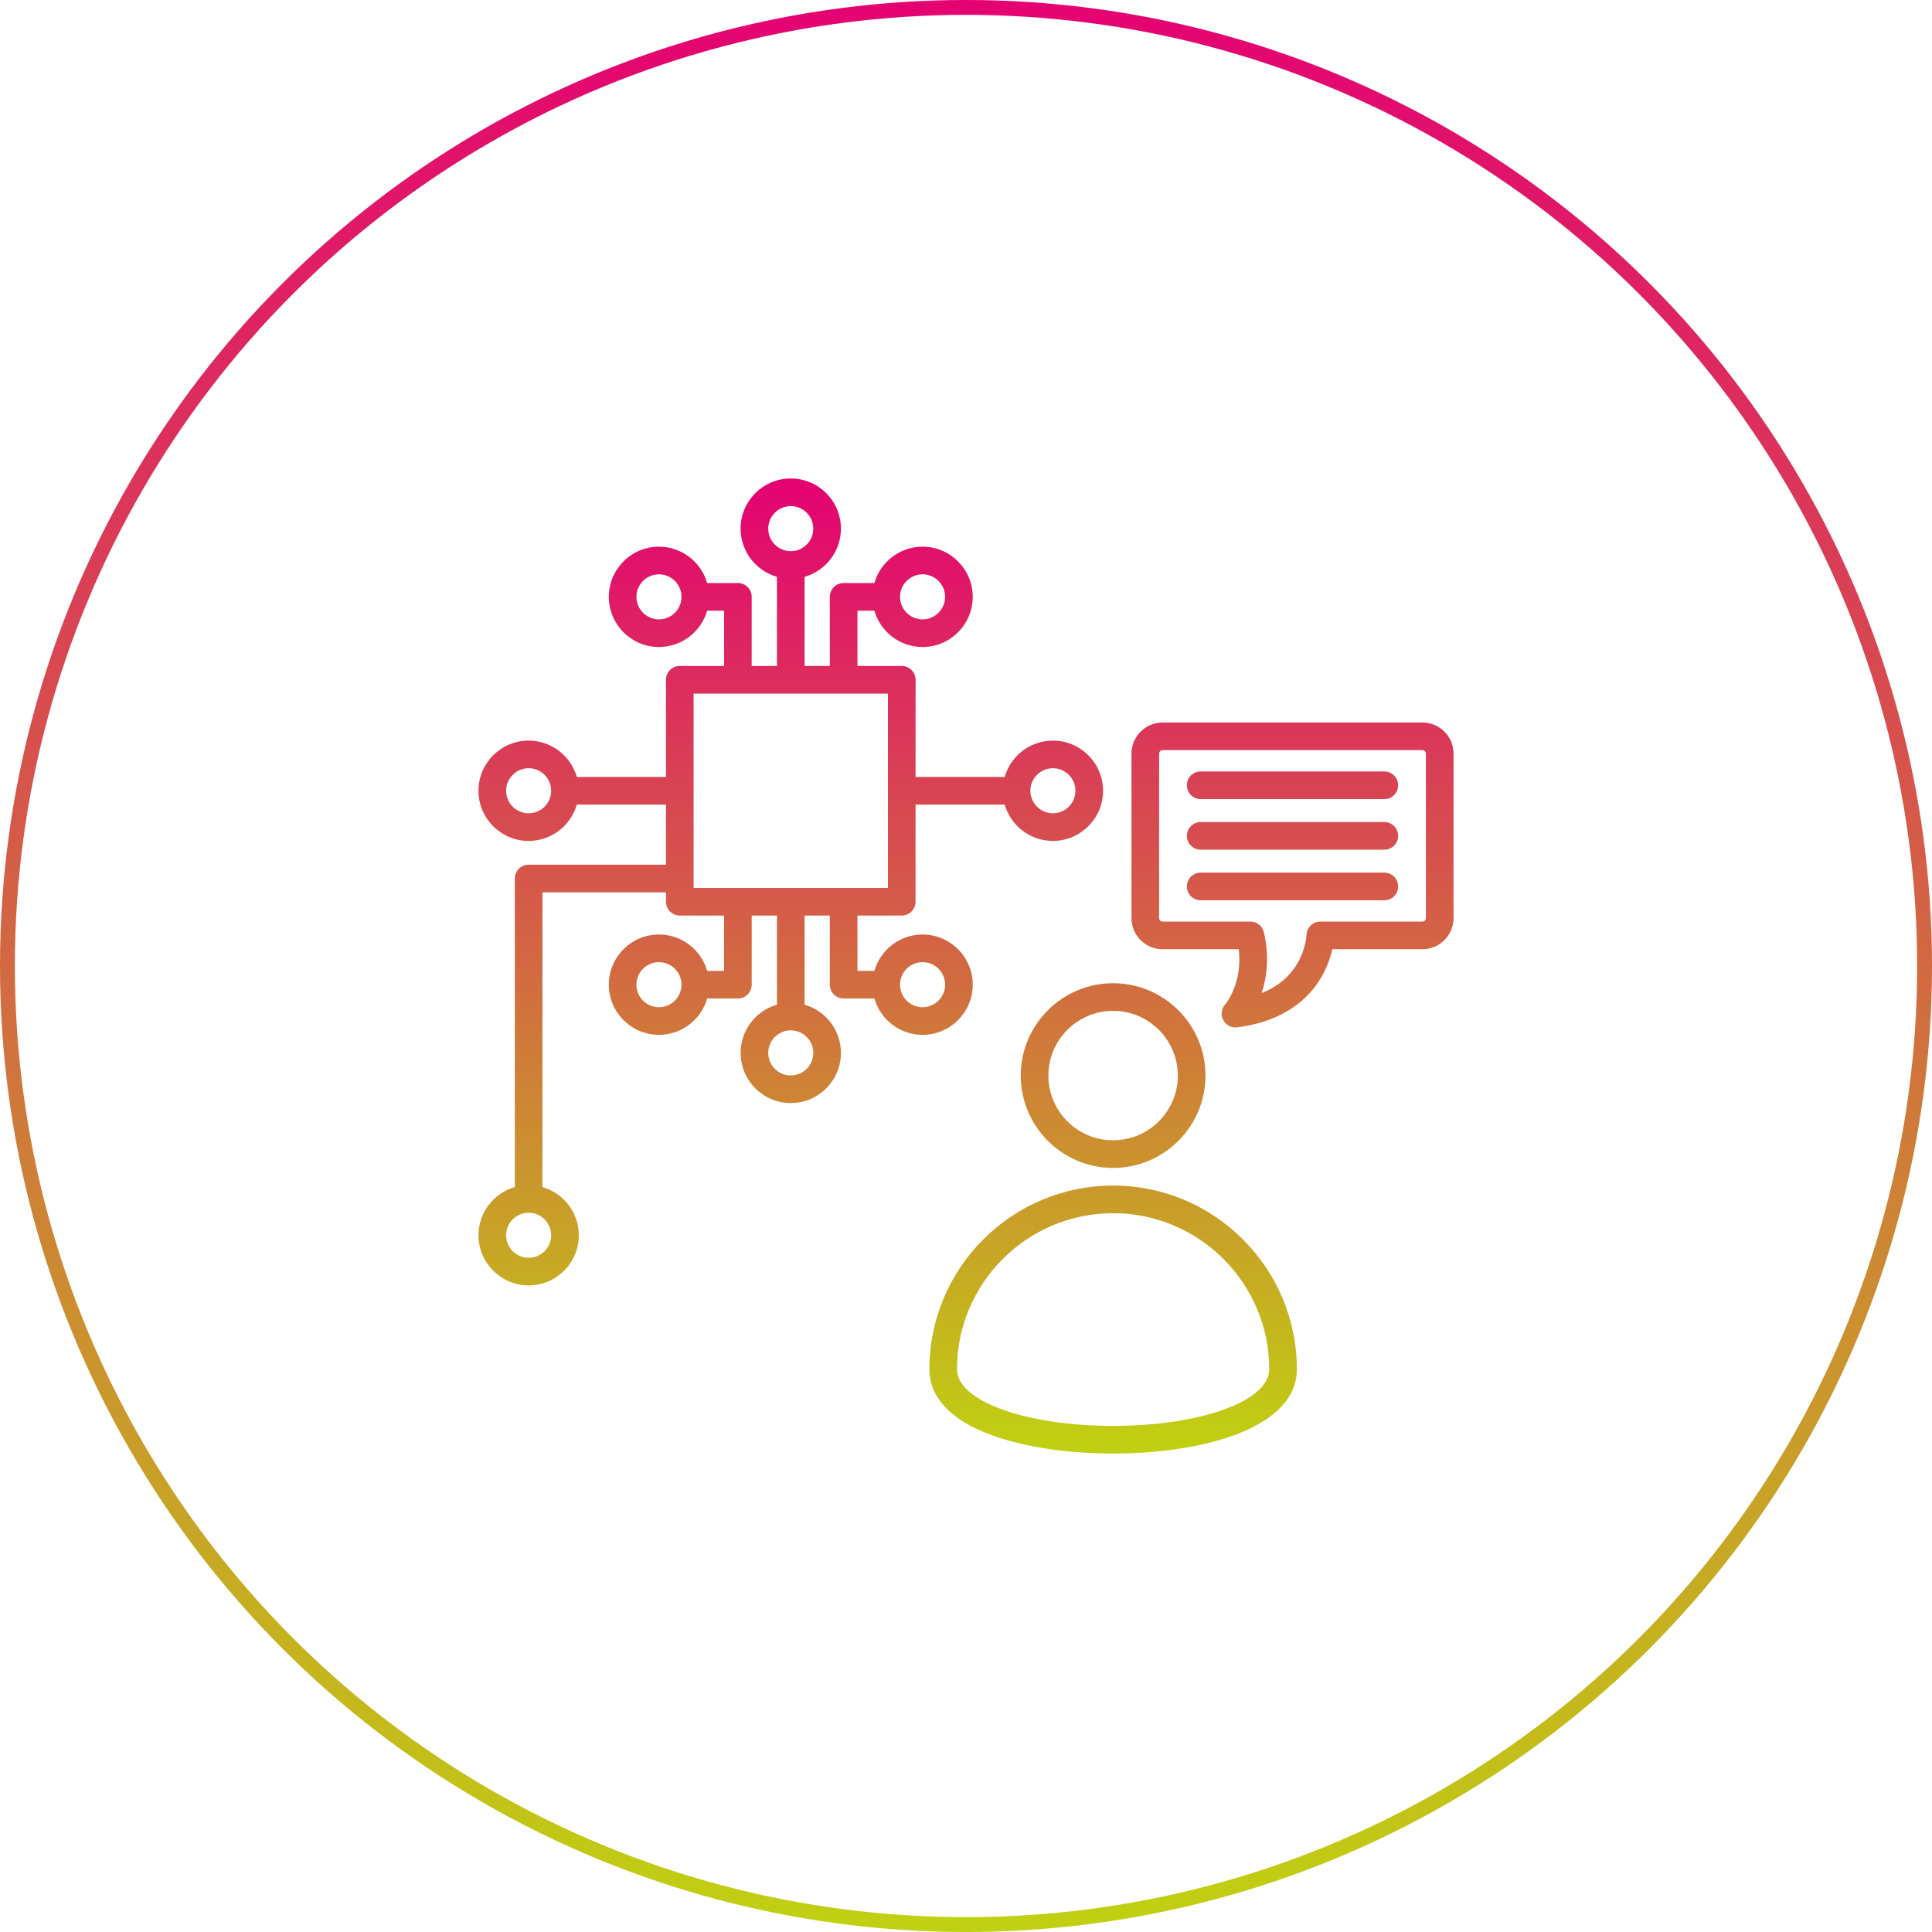 <svg width="130" height="130" viewBox="0 0 130 130" fill="none" xmlns="http://www.w3.org/2000/svg">
<circle cx="65" cy="65" r="64.5" stroke="url(#paint0_linear_1_39)"/>
<path d="M95.715 48.617H78.225C77.073 48.617 76.135 49.555 76.135 50.707V61.781C76.135 62.934 77.073 63.871 78.225 63.871H83.356C83.617 66.18 82.484 67.531 82.436 67.588C82.31 67.729 82.23 67.905 82.207 68.093C82.184 68.281 82.219 68.471 82.307 68.638C82.395 68.806 82.532 68.942 82.7 69.03C82.867 69.117 83.058 69.152 83.245 69.128C86.521 68.719 88.124 67.083 88.892 65.783C89.242 65.189 89.497 64.544 89.646 63.871H95.715C96.867 63.871 97.805 62.933 97.805 61.781V50.707C97.805 49.555 96.867 48.617 95.715 48.617ZM95.945 61.781C95.945 61.906 95.84 62.012 95.715 62.012H88.841C88.597 62.012 88.364 62.107 88.19 62.277C88.016 62.447 87.916 62.679 87.911 62.922C87.911 62.931 87.876 63.847 87.291 64.837C86.76 65.736 85.957 66.4 84.895 66.821C85.231 65.799 85.426 64.414 85.046 62.736C84.999 62.53 84.884 62.347 84.719 62.215C84.555 62.083 84.35 62.012 84.139 62.012H78.225C78.1 62.012 77.995 61.906 77.995 61.781V50.707C77.995 50.582 78.1 50.476 78.225 50.476H95.715C95.84 50.476 95.945 50.582 95.945 50.707V61.781H95.945ZM68.684 72.373C68.684 75.8 71.472 78.588 74.899 78.588C78.326 78.588 81.114 75.8 81.114 72.373C81.114 68.947 78.326 66.159 74.899 66.159C71.472 66.159 68.684 68.947 68.684 72.373ZM74.899 68.018C77.3 68.018 79.254 69.972 79.254 72.373C79.254 74.775 77.3 76.728 74.899 76.728C72.497 76.728 70.543 74.775 70.543 72.373C70.543 69.972 72.497 68.018 74.899 68.018ZM74.899 79.774C68.081 79.774 62.534 85.321 62.534 92.139C62.534 93.455 63.259 95.291 66.716 96.563C68.89 97.364 71.796 97.805 74.898 97.805C81.053 97.805 87.263 96.053 87.263 92.139C87.263 85.321 81.717 79.774 74.899 79.774ZM74.898 95.945C69.008 95.945 64.393 94.273 64.393 92.139C64.393 86.346 69.106 81.634 74.899 81.634C80.691 81.634 85.404 86.346 85.404 92.139C85.404 94.273 80.789 95.945 74.898 95.945ZM65.453 66.257C65.453 64.396 63.939 62.882 62.078 62.882C60.539 62.882 59.239 63.917 58.834 65.327H57.697V61.606H60.677C60.923 61.606 61.16 61.508 61.334 61.334C61.508 61.16 61.606 60.923 61.606 60.676V54.139H67.603C68.008 55.549 69.309 56.584 70.847 56.584C72.708 56.584 74.222 55.07 74.222 53.209C74.222 51.348 72.708 49.834 70.847 49.834C69.308 49.834 68.008 50.869 67.603 52.279H61.606V45.741C61.606 45.495 61.508 45.258 61.334 45.084C61.16 44.91 60.923 44.812 60.677 44.812H57.697V41.09H58.834C59.239 42.501 60.539 43.536 62.078 43.536C63.939 43.536 65.453 42.022 65.453 40.161C65.453 38.299 63.939 36.785 62.078 36.785C60.539 36.785 59.239 37.821 58.834 39.231H56.767C56.52 39.231 56.284 39.329 56.11 39.503C55.935 39.678 55.837 39.914 55.837 40.161V44.812H54.139V38.815C55.549 38.41 56.584 37.109 56.584 35.571C56.584 33.709 55.07 32.195 53.209 32.195C51.348 32.195 49.834 33.709 49.834 35.571C49.834 37.109 50.869 38.41 52.279 38.815V44.812H50.58V40.161C50.58 39.914 50.483 39.678 50.308 39.503C50.134 39.329 49.897 39.231 49.651 39.231H47.584C47.179 37.821 45.879 36.785 44.34 36.785C42.479 36.785 40.965 38.299 40.965 40.161C40.965 42.022 42.479 43.536 44.34 43.536C45.879 43.536 47.179 42.501 47.584 41.09H48.721V44.812H45.741C45.495 44.812 45.258 44.91 45.084 45.084C44.91 45.258 44.812 45.495 44.812 45.741V52.279H38.815C38.41 50.869 37.109 49.834 35.571 49.834C33.709 49.834 32.195 51.348 32.195 53.209C32.195 55.07 33.709 56.584 35.571 56.584C37.109 56.584 38.41 55.549 38.815 54.139H44.812V58.184H35.571C35.324 58.184 35.088 58.282 34.913 58.456C34.739 58.631 34.641 58.867 34.641 59.114V79.874C33.231 80.279 32.195 81.579 32.195 83.118C32.195 84.979 33.709 86.493 35.571 86.493C37.432 86.493 38.946 84.979 38.946 83.118C38.946 81.579 37.911 80.279 36.5 79.874V60.043H44.812V60.677C44.812 60.923 44.91 61.16 45.084 61.334C45.258 61.508 45.495 61.606 45.741 61.606H48.721V65.328H47.584C47.179 63.917 45.879 62.882 44.34 62.882C42.479 62.882 40.965 64.396 40.965 66.257C40.965 68.118 42.479 69.632 44.34 69.632C45.879 69.632 47.179 68.597 47.584 67.187H49.651C49.897 67.187 50.134 67.089 50.308 66.915C50.483 66.74 50.581 66.504 50.581 66.257V61.606H52.279V67.603C50.869 68.008 49.834 69.308 49.834 70.847C49.834 72.708 51.348 74.222 53.209 74.222C55.07 74.222 56.584 72.708 56.584 70.847C56.584 69.308 55.549 68.008 54.139 67.603V61.606H55.837V66.257C55.837 66.504 55.935 66.74 56.11 66.915C56.284 67.089 56.521 67.187 56.767 67.187H58.834C59.239 68.597 60.539 69.632 62.078 69.632C63.939 69.632 65.453 68.118 65.453 66.257ZM70.847 51.693C71.683 51.693 72.363 52.373 72.363 53.209C72.363 54.045 71.683 54.725 70.847 54.725C70.011 54.725 69.331 54.045 69.331 53.209C69.331 52.373 70.011 51.693 70.847 51.693ZM62.078 38.645C62.914 38.645 63.594 39.325 63.594 40.161C63.594 40.996 62.914 41.677 62.078 41.677C61.242 41.677 60.562 40.996 60.562 40.161C60.562 39.325 61.242 38.645 62.078 38.645ZM51.693 35.571C51.693 34.735 52.373 34.055 53.209 34.055C54.045 34.055 54.725 34.735 54.725 35.571C54.725 36.407 54.045 37.087 53.209 37.087C52.373 37.087 51.693 36.407 51.693 35.571ZM44.34 41.677C43.504 41.677 42.824 40.996 42.824 40.161C42.824 39.325 43.504 38.645 44.34 38.645C45.176 38.645 45.856 39.325 45.856 40.161C45.856 40.996 45.176 41.677 44.34 41.677ZM35.571 54.725C34.735 54.725 34.055 54.045 34.055 53.209C34.055 52.373 34.735 51.693 35.571 51.693C36.407 51.693 37.087 52.373 37.087 53.209C37.087 54.045 36.407 54.725 35.571 54.725ZM37.087 83.118C37.087 83.954 36.407 84.634 35.571 84.634C34.735 84.634 34.055 83.954 34.055 83.118C34.055 82.282 34.735 81.602 35.571 81.602C36.407 81.602 37.087 82.282 37.087 83.118ZM44.34 67.773C43.504 67.773 42.824 67.093 42.824 66.257C42.824 65.421 43.504 64.741 44.34 64.741C45.176 64.741 45.856 65.421 45.856 66.257C45.856 67.093 45.176 67.773 44.34 67.773ZM54.725 70.847C54.725 71.683 54.045 72.363 53.209 72.363C52.373 72.363 51.693 71.683 51.693 70.847C51.693 70.011 52.373 69.331 53.209 69.331C54.045 69.331 54.725 70.011 54.725 70.847ZM46.671 46.671H59.747V59.747H46.671V46.671ZM62.078 67.773C61.242 67.773 60.562 67.093 60.562 66.257C60.562 65.421 61.242 64.741 62.078 64.741C62.914 64.741 63.594 65.421 63.594 66.257C63.594 67.093 62.914 67.773 62.078 67.773ZM94.078 56.244C94.078 56.491 93.98 56.727 93.806 56.901C93.631 57.076 93.395 57.174 93.148 57.174H80.791C80.545 57.174 80.308 57.076 80.134 56.901C79.96 56.727 79.862 56.491 79.862 56.244C79.862 55.998 79.96 55.761 80.134 55.587C80.308 55.412 80.545 55.314 80.791 55.314H93.148C93.395 55.314 93.631 55.412 93.806 55.587C93.98 55.761 94.078 55.998 94.078 56.244ZM94.078 52.84C94.078 53.087 93.98 53.323 93.806 53.497C93.631 53.672 93.395 53.77 93.148 53.77H80.791C80.669 53.77 80.548 53.746 80.436 53.699C80.323 53.652 80.22 53.584 80.134 53.497C80.048 53.411 79.979 53.309 79.933 53.196C79.886 53.083 79.862 52.962 79.862 52.84C79.862 52.718 79.886 52.597 79.933 52.484C79.979 52.371 80.048 52.269 80.134 52.183C80.22 52.096 80.323 52.028 80.436 51.981C80.548 51.934 80.669 51.91 80.791 51.91H93.148C93.395 51.91 93.631 52.008 93.806 52.183C93.98 52.357 94.078 52.593 94.078 52.84ZM94.078 59.648C94.078 59.895 93.98 60.131 93.806 60.306C93.631 60.48 93.395 60.578 93.148 60.578H80.791C80.545 60.578 80.308 60.48 80.134 60.306C79.96 60.131 79.862 59.895 79.862 59.648C79.862 59.402 79.96 59.165 80.134 58.991C80.308 58.816 80.545 58.718 80.791 58.718H93.148C93.662 58.718 94.078 59.135 94.078 59.648Z" fill="url(#paint1_linear_1_39)"/>
<defs>
<linearGradient id="paint0_linear_1_39" x1="65" y1="0" x2="65" y2="130" gradientUnits="userSpaceOnUse">
<stop stop-color="#E40172"/>
<stop offset="1" stop-color="#C0D111"/>
</linearGradient>
<linearGradient id="paint1_linear_1_39" x1="65" y1="32.195" x2="65" y2="97.805" gradientUnits="userSpaceOnUse">
<stop stop-color="#E40172"/>
<stop offset="1" stop-color="#C0D111"/>
</linearGradient>
</defs>
</svg>
